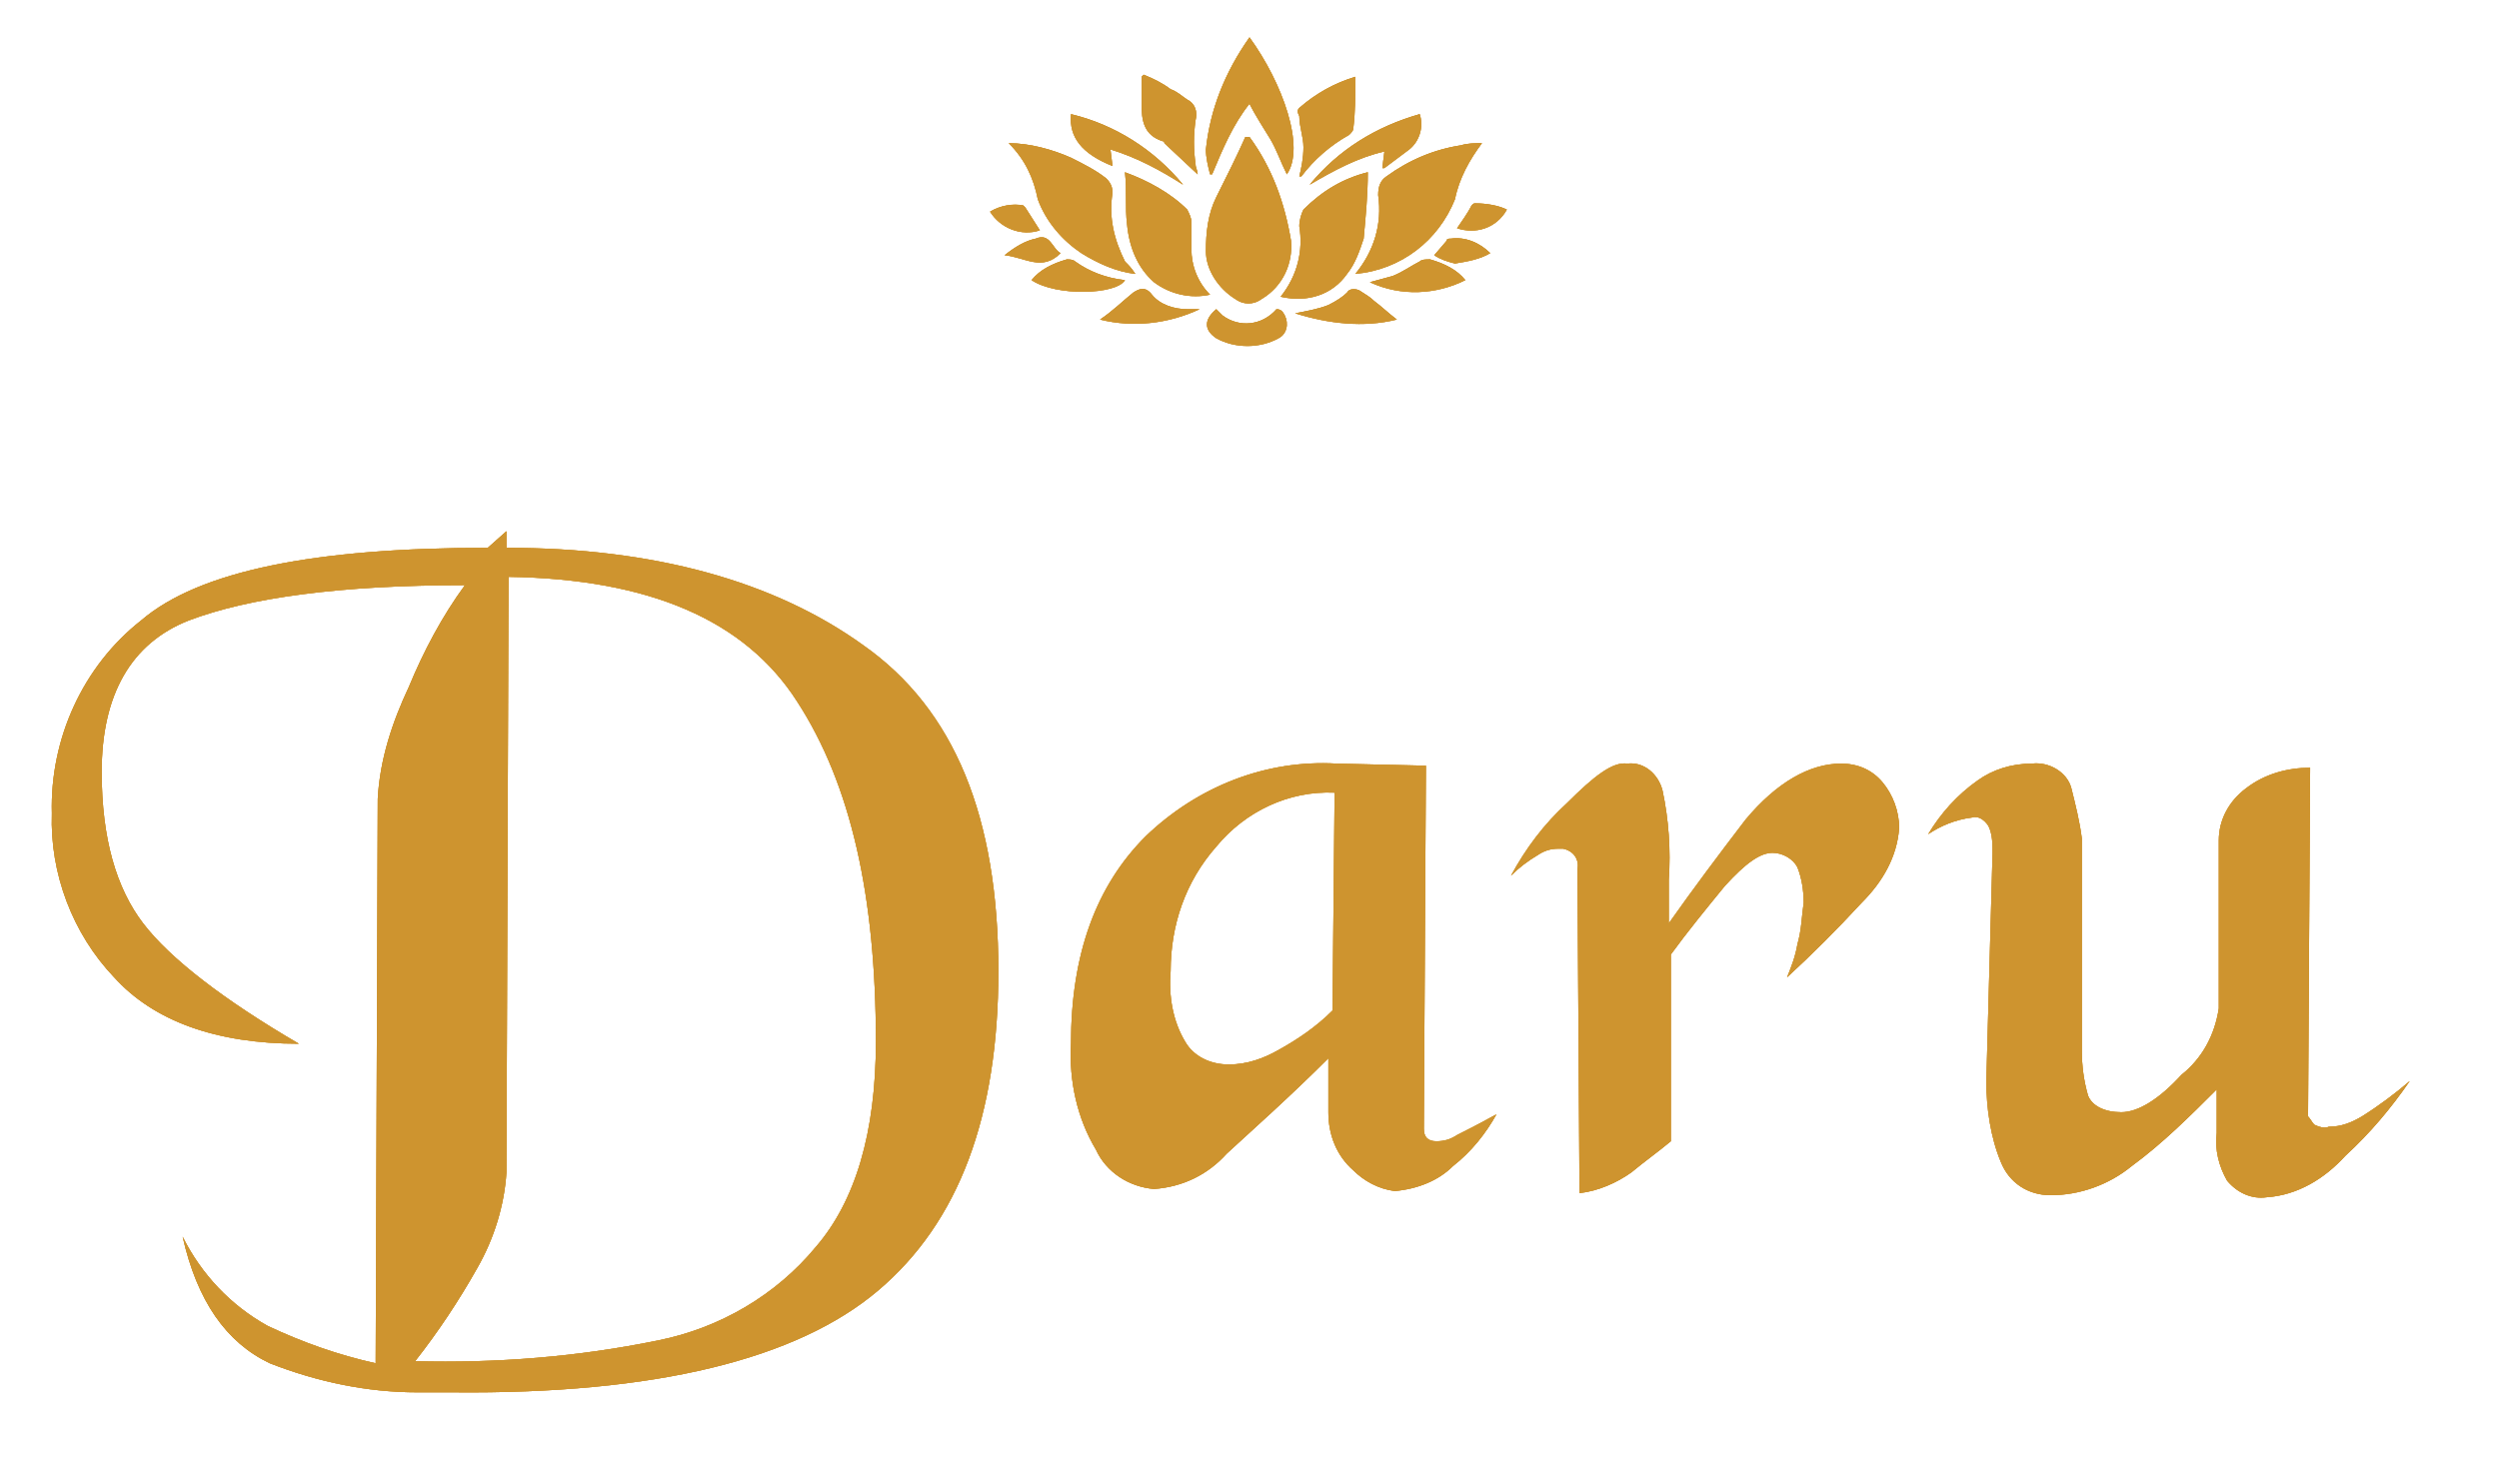 <?xml version="1.0" encoding="utf-8"?>
<!-- Generator: Adobe Illustrator 25.3.1, SVG Export Plug-In . SVG Version: 6.00 Build 0)  -->
<svg version="1.1" id="Layer_1" xmlns="http://www.w3.org/2000/svg" xmlns:xlink="http://www.w3.org/1999/xlink" x="0px" y="0px"
	 viewBox="0 0 120.4 71.5" style="enable-background:new 0 0 120.4 71.5;" xml:space="preserve">
<style type="text/css">
	.st0{fill:#CE942F;}
	.st1{clip-path:url(#SVGID_2_);}
</style>
<path class="st0" d="M60.2,6.6c1.1,1.5,1.7,3.2,2,5c0.1,1.1-0.4,2.2-1.4,2.8c-0.4,0.3-0.9,0.3-1.3,0c-0.8-0.5-1.4-1.4-1.4-2.3
	c0-0.9,0.1-1.8,0.5-2.6c0.5-1,1-2,1.4-2.9L60.2,6.6z M50,9.6c0.4,1.1,1.2,2,2.1,2.6c0.8,0.5,1.7,0.9,2.6,1c-0.2-0.3-0.3-0.4-0.5-0.6
	c-0.5-1-0.8-2.1-0.6-3.3c0-0.3-0.1-0.5-0.3-0.7c-0.5-0.4-1.1-0.7-1.7-1c-0.9-0.4-2-0.7-3-0.7C49.4,7.7,49.8,8.6,50,9.6L50,9.6z
	 M70.1,9.6c0.2-1,0.7-1.9,1.3-2.7c-0.3,0-0.7,0-1,0.1c-1.3,0.2-2.5,0.7-3.6,1.5c-0.3,0.2-0.4,0.5-0.4,0.9c0.2,1.4-0.2,2.7-1.1,3.8
	C67.5,13,69.3,11.6,70.1,9.6L70.1,9.6z M54.3,10.8c0.1,1.1,0.5,2.1,1.3,2.8c0.8,0.6,1.8,0.8,2.7,0.6c-0.6-0.6-0.9-1.4-0.9-2.2
	c0-0.4,0-0.9,0-1.3c0-0.2-0.1-0.4-0.2-0.6c-0.8-0.8-1.9-1.4-3-1.8C54.3,9.2,54.2,10,54.3,10.8L54.3,10.8z M64.9,13.2
	c0.4-0.5,0.6-1.1,0.8-1.7c0.1-1.1,0.2-2.1,0.2-3.2c-1.2,0.3-2.2,0.9-3.1,1.8c-0.1,0.2-0.2,0.5-0.2,0.8c0.2,1.2-0.1,2.4-0.9,3.4
	C63,14.6,64.2,14.2,64.9,13.2z M58.1,7.2c0,0.4,0.1,0.8,0.2,1.2h0.1c0.5-1.2,1-2.4,1.8-3.4c0.3,0.6,0.7,1.2,1,1.7s0.5,1.1,0.8,1.7
	c0.9-1.3-0.2-4.4-1.8-6.6C59,3.5,58.3,5.3,58.1,7.2L58.1,7.2z M62.6,5.2c-0.1,0.1-0.1,0.2,0,0.4c0,0.5,0.2,1,0.2,1.5
	c0,0.5-0.1,1-0.2,1.4c0,0,0.1,0,0.1,0c0.6-0.8,1.4-1.5,2.3-2c0.1-0.1,0.2-0.2,0.2-0.3c0.1-0.8,0.1-1.6,0.1-2.5
	C64.3,4,63.4,4.5,62.6,5.2z M55,3.7C55,4.2,55,4.6,55,5c0,0.8,0.1,1.5,1,1.8c0,0,0.1,0,0.1,0.1l1.6,1.5c0-0.2-0.1-0.3-0.1-0.5
	c-0.1-0.7-0.1-1.4,0-2.1c0.1-0.4,0-0.8-0.4-1c-0.3-0.2-0.5-0.4-0.8-0.5C56,4,55.6,3.8,55.1,3.6L55,3.7z M53.6,8l-0.1-0.8
	c1.3,0.4,2.4,1,3.5,1.7c-1.4-1.7-3.3-2.9-5.4-3.4C51.5,6.6,52.1,7.4,53.6,8z M66.7,7.3l-0.1,0.8h0.1c0.4-0.3,0.8-0.6,1.2-0.9
	c0.5-0.4,0.7-1.1,0.5-1.7c-2.1,0.6-3.9,1.7-5.3,3.4C64.3,8.2,65.4,7.6,66.7,7.3z M58.6,16.3c0.9,0.5,2.1,0.5,3,0
	c0.4-0.2,0.5-0.7,0.3-1.1c-0.1-0.2-0.2-0.3-0.4-0.3c-0.7,0.8-1.8,0.9-2.6,0.3c-0.1-0.1-0.2-0.2-0.3-0.3C58,15.4,58,15.9,58.6,16.3
	L58.6,16.3z M57.2,14.9c-0.6,0-1.3-0.2-1.7-0.7c-0.3-0.4-0.6-0.3-0.9-0.1c-0.5,0.4-1,0.9-1.6,1.3c1.6,0.4,3.3,0.2,4.8-0.5L57.2,14.9
	z M67.3,15.4c-0.4-0.3-0.7-0.6-1.1-0.9c-0.2-0.2-0.4-0.3-0.7-0.5c-0.2-0.1-0.5-0.1-0.6,0.1c-0.2,0.2-0.5,0.4-0.9,0.6
	c-0.5,0.2-1.1,0.3-1.6,0.4C64,15.6,65.7,15.8,67.3,15.4L67.3,15.4z M68.9,12.5c-0.2,0-0.4,0-0.5,0.1c-0.4,0.2-0.8,0.5-1.3,0.7
	c-0.4,0.1-0.7,0.2-1.1,0.3c1.5,0.7,3.2,0.6,4.6-0.1C70.2,13,69.6,12.7,68.9,12.5L68.9,12.5z M54.2,13.5c-0.9-0.1-1.7-0.4-2.4-0.9
	c-0.1-0.1-0.3-0.1-0.4-0.1c-0.7,0.2-1.3,0.5-1.7,1C50.9,14.3,53.8,14.2,54.2,13.5L54.2,13.5z M71.1,9.8c-0.1,0-0.1,0-0.2,0.1
	c-0.2,0.4-0.5,0.8-0.7,1.1c0.9,0.3,1.9,0,2.4-0.9C72.2,9.9,71.6,9.8,71.1,9.8L71.1,9.8z M49.4,10c0,0-0.1-0.1-0.1-0.1
	c-0.5-0.1-1.1,0-1.6,0.3c0.5,0.8,1.5,1.2,2.4,0.9L49.4,10z M49.9,11.5c-0.5,0.1-1,0.4-1.5,0.8c1,0.1,1.8,0.8,2.7-0.1
	C50.7,12,50.6,11.2,49.9,11.5z M69.9,11.5c-0.1,0-0.2,0-0.2,0.1l-0.6,0.7c0.3,0.2,0.6,0.3,1,0.4c0.6-0.1,1.2-0.2,1.7-0.5
	C71.3,11.7,70.6,11.4,69.9,11.5L69.9,11.5z M48.1,46.8c0,7-1.9,12.1-5.8,15.4s-10.7,5-20.5,4.9h-1.7c-2.4,0-4.8-0.5-7.1-1.4
	c-2.1-1-3.5-3-4.2-6.1c0.9,1.8,2.3,3.3,4.1,4.3c1.7,0.8,3.4,1.4,5.2,1.8l0.1-27.2c0.1-1.9,0.7-3.7,1.5-5.4c0.7-1.7,1.6-3.4,2.7-4.9
	c-6,0-10.4,0.6-13.3,1.7c-2.8,1.1-4.2,3.6-4.2,7.3c0,3.2,0.7,5.6,2,7.3s3.9,3.7,7.5,5.8c-4,0-7-1.1-8.9-3.2c-2-2.1-3.1-5-3-7.9
	c-0.1-3.6,1.5-7.1,4.3-9.3c2.8-2.4,8.4-3.5,16.7-3.5l0.9-0.8v0.8c7.1,0,12.9,1.6,17.2,4.7C46,34.2,48.1,39.4,48.1,46.8z M24.4,56.5
	c-0.1,1.6-0.6,3.2-1.4,4.6c-0.9,1.6-1.9,3.1-3,4.5c3.9,0.1,7.8-0.2,11.7-1c3-0.6,5.7-2.2,7.6-4.5c1.9-2.2,2.9-5.5,2.9-9.9
	c0-7-1.2-12.4-3.8-16.4c-2.5-3.9-7.1-5.9-13.9-6L24.4,56.5z M68.7,36.9l-0.1,17.5c0,0.4,0.2,0.6,0.6,0.6c0.4,0,0.7-0.1,1-0.3
	c0.4-0.2,1-0.5,1.9-1c-0.5,0.9-1.2,1.8-2.1,2.5c-0.7,0.7-1.7,1.1-2.8,1.2c-0.8-0.1-1.5-0.5-2-1c-0.8-0.7-1.2-1.7-1.2-2.8V51
	c-1.9,1.9-3.6,3.4-4.9,4.6c-0.9,1-2.1,1.6-3.5,1.7c-1.2-0.1-2.3-0.8-2.8-1.9c-0.9-1.5-1.3-3.3-1.2-5.1c0-4.3,1.2-7.6,3.6-10
	c2.5-2.4,5.8-3.7,9.2-3.5L68.7,36.9z M56.4,46.8c-0.1,1.2,0.1,2.4,0.7,3.4c0.4,0.7,1.2,1.1,2.1,1.1c0.9,0,1.7-0.3,2.4-0.7
	c0.9-0.5,1.8-1.1,2.6-1.9l0.1-10.5c-2.2-0.1-4.3,0.9-5.7,2.6C57.1,42.5,56.4,44.6,56.4,46.8z M78.4,36.8c0.8-0.1,1.5,0.5,1.7,1.3
	c0.3,1.4,0.4,2.9,0.3,4.3v2.1c1.2-1.7,2.4-3.3,3.7-5c1.5-1.8,3.1-2.7,4.6-2.7c0.8,0,1.5,0.3,2,0.9c0.5,0.6,0.8,1.4,0.8,2.2
	c-0.1,1.4-0.8,2.6-1.8,3.6c-1.2,1.3-2.4,2.5-3.6,3.6c0.2-0.5,0.4-1,0.5-1.6c0.2-0.7,0.2-1.3,0.3-2c0-0.6-0.1-1.2-0.3-1.7
	c-0.2-0.4-0.7-0.7-1.2-0.7c-0.6,0-1.3,0.5-2.3,1.6c-0.9,1.1-1.8,2.2-2.6,3.3V55c-0.6,0.5-1.3,1-1.9,1.5c-0.7,0.5-1.6,0.9-2.5,1
	L76,41.9c0.1-0.5-0.2-0.9-0.7-1c-0.1,0-0.2,0-0.2,0c-0.4,0-0.7,0.1-1,0.3c-0.5,0.3-0.9,0.6-1.3,1c0.7-1.3,1.6-2.5,2.7-3.5
	C76.8,37.4,77.7,36.7,78.4,36.8L78.4,36.8z M97.9,36.8c0.8-0.1,1.7,0.4,1.9,1.2c0.2,0.8,0.4,1.6,0.5,2.4v8.9v1.3
	c0,0.8,0.1,1.5,0.3,2.2c0.2,0.5,0.8,0.8,1.6,0.8s1.8-0.6,2.9-1.8c1-0.8,1.6-1.9,1.8-3.2v-8.1c0-1,0.5-1.9,1.3-2.5c0.9-0.7,2-1,3.1-1
	l-0.1,16.8c0.1,0.1,0.2,0.3,0.3,0.4c0.2,0.1,0.5,0.2,0.7,0.1c0.6,0,1.1-0.2,1.6-0.5c0.8-0.5,1.6-1.1,2.3-1.7
	c-0.9,1.3-1.9,2.5-3.1,3.6c-1,1.1-2.3,1.9-3.8,2c-0.7,0.1-1.4-0.2-1.9-0.8c-0.4-0.7-0.6-1.5-0.5-2.3v-2.1c-1.3,1.3-2.6,2.6-4.1,3.7
	c-1.1,0.9-2.5,1.4-3.9,1.4c-1.1,0-2-0.6-2.4-1.6c-0.5-1.2-0.7-2.6-0.7-3.9L96,41.1c0-0.4,0-0.9-0.2-1.3c-0.2-0.3-0.5-0.5-0.8-0.4
	c-0.8,0.1-1.5,0.4-2.1,0.8c0.6-1,1.4-1.9,2.4-2.6C96,37.1,96.9,36.8,97.9,36.8L97.9,36.8z"/>
<g>
	<defs>
		<path id="SVGID_1_" d="M60.2,6.6c1.1,1.5,1.7,3.2,2,5c0.1,1.1-0.4,2.2-1.4,2.8c-0.4,0.3-0.9,0.3-1.3,0c-0.8-0.5-1.4-1.4-1.4-2.3
			c0-0.9,0.1-1.8,0.5-2.6c0.5-1,1-2,1.4-2.9L60.2,6.6z M50,9.6c0.4,1.1,1.2,2,2.1,2.6c0.8,0.5,1.7,0.9,2.6,1
			c-0.2-0.3-0.3-0.4-0.5-0.6c-0.5-1-0.8-2.1-0.6-3.3c0-0.3-0.1-0.5-0.3-0.7c-0.5-0.4-1.1-0.7-1.7-1c-0.9-0.4-2-0.7-3-0.7
			C49.4,7.7,49.8,8.6,50,9.6L50,9.6z M70.1,9.6c0.2-1,0.7-1.9,1.3-2.7c-0.3,0-0.7,0-1,0.1c-1.3,0.2-2.5,0.7-3.6,1.5
			c-0.3,0.2-0.4,0.5-0.4,0.9c0.2,1.4-0.2,2.7-1.1,3.8C67.5,13,69.3,11.6,70.1,9.6L70.1,9.6z M54.3,10.8c0.1,1.1,0.5,2.1,1.3,2.8
			c0.8,0.6,1.8,0.8,2.7,0.6c-0.6-0.6-0.9-1.4-0.9-2.2c0-0.4,0-0.9,0-1.3c0-0.2-0.1-0.4-0.2-0.6c-0.8-0.8-1.9-1.4-3-1.8
			C54.3,9.2,54.2,10,54.3,10.8L54.3,10.8z M64.9,13.2c0.4-0.5,0.6-1.1,0.8-1.7c0.1-1.1,0.2-2.1,0.2-3.2c-1.2,0.3-2.2,0.9-3.1,1.8
			c-0.1,0.2-0.2,0.5-0.2,0.8c0.2,1.2-0.1,2.4-0.9,3.4C63,14.6,64.2,14.2,64.9,13.2z M58.1,7.2c0,0.4,0.1,0.8,0.2,1.2h0.1
			c0.5-1.2,1-2.4,1.8-3.4c0.3,0.6,0.7,1.2,1,1.7s0.5,1.1,0.8,1.7c0.9-1.3-0.2-4.4-1.8-6.6C59,3.5,58.3,5.3,58.1,7.2L58.1,7.2z
			 M62.6,5.2c-0.1,0.1-0.1,0.2,0,0.4c0,0.5,0.2,1,0.2,1.5c0,0.5-0.1,1-0.2,1.4c0,0,0.1,0,0.1,0c0.6-0.8,1.4-1.5,2.3-2
			c0.1-0.1,0.2-0.2,0.2-0.3c0.1-0.8,0.1-1.6,0.1-2.5C64.3,4,63.4,4.5,62.6,5.2z M55,3.7C55,4.2,55,4.6,55,5c0,0.8,0.1,1.5,1,1.8
			c0,0,0.1,0,0.1,0.1l1.6,1.5c0-0.2-0.1-0.3-0.1-0.5c-0.1-0.7-0.1-1.4,0-2.1c0.1-0.4,0-0.8-0.4-1c-0.3-0.2-0.5-0.4-0.8-0.5
			C56,4,55.6,3.8,55.1,3.6L55,3.7z M53.6,8l-0.1-0.8c1.3,0.4,2.4,1,3.5,1.7c-1.4-1.7-3.3-2.9-5.4-3.4C51.5,6.6,52.1,7.4,53.6,8z
			 M66.7,7.3l-0.1,0.8h0.1c0.4-0.3,0.8-0.6,1.2-0.9c0.5-0.4,0.7-1.1,0.5-1.7c-2.1,0.6-3.9,1.7-5.3,3.4C64.3,8.2,65.4,7.6,66.7,7.3z
			 M58.6,16.3c0.9,0.5,2.1,0.5,3,0c0.4-0.2,0.5-0.7,0.3-1.1c-0.1-0.2-0.2-0.3-0.4-0.3c-0.7,0.8-1.8,0.9-2.6,0.3
			c-0.1-0.1-0.2-0.2-0.3-0.3C58,15.4,58,15.9,58.6,16.3L58.6,16.3z M57.2,14.9c-0.6,0-1.3-0.2-1.7-0.7c-0.3-0.4-0.6-0.3-0.9-0.1
			c-0.5,0.4-1,0.9-1.6,1.3c1.6,0.4,3.3,0.2,4.8-0.5L57.2,14.9z M67.3,15.4c-0.4-0.3-0.7-0.6-1.1-0.9c-0.2-0.2-0.4-0.3-0.7-0.5
			c-0.2-0.1-0.5-0.1-0.6,0.1c-0.2,0.2-0.5,0.4-0.9,0.6c-0.5,0.2-1.1,0.3-1.6,0.4C64,15.6,65.7,15.8,67.3,15.4L67.3,15.4z M68.9,12.5
			c-0.2,0-0.4,0-0.5,0.1c-0.4,0.2-0.8,0.5-1.3,0.7c-0.4,0.1-0.7,0.2-1.1,0.3c1.5,0.7,3.2,0.6,4.6-0.1C70.2,13,69.6,12.7,68.9,12.5
			L68.9,12.5z M54.2,13.5c-0.9-0.1-1.7-0.4-2.4-0.9c-0.1-0.1-0.3-0.1-0.4-0.1c-0.7,0.2-1.3,0.5-1.7,1C50.9,14.3,53.8,14.2,54.2,13.5
			L54.2,13.5z M71.1,9.8c-0.1,0-0.1,0-0.2,0.1c-0.2,0.4-0.5,0.8-0.7,1.1c0.9,0.3,1.9,0,2.4-0.9C72.2,9.9,71.6,9.8,71.1,9.8L71.1,9.8
			z M49.4,10c0,0-0.1-0.1-0.1-0.1c-0.5-0.1-1.1,0-1.6,0.3c0.5,0.8,1.5,1.2,2.4,0.9L49.4,10z M49.9,11.5c-0.5,0.1-1,0.4-1.5,0.8
			c1,0.1,1.8,0.8,2.7-0.1C50.7,12,50.6,11.2,49.9,11.5z M69.9,11.5c-0.1,0-0.2,0-0.2,0.1l-0.6,0.7c0.3,0.2,0.6,0.3,1,0.4
			c0.6-0.1,1.2-0.2,1.7-0.5C71.3,11.7,70.6,11.4,69.9,11.5L69.9,11.5z M48.1,46.8c0,7-1.9,12.1-5.8,15.4s-10.7,5-20.5,4.9h-1.7
			c-2.4,0-4.8-0.5-7.1-1.4c-2.1-1-3.5-3-4.2-6.1c0.9,1.8,2.3,3.3,4.1,4.3c1.7,0.8,3.4,1.4,5.2,1.8l0.1-27.2c0.1-1.9,0.7-3.7,1.5-5.4
			c0.7-1.7,1.6-3.4,2.7-4.9c-6,0-10.4,0.6-13.3,1.7c-2.8,1.1-4.2,3.6-4.2,7.3c0,3.2,0.7,5.6,2,7.3s3.9,3.7,7.5,5.8
			c-4,0-7-1.1-8.9-3.2c-2-2.1-3.1-5-3-7.9c-0.1-3.6,1.5-7.1,4.3-9.3c2.8-2.4,8.4-3.5,16.7-3.5l0.9-0.8v0.8c7.1,0,12.9,1.6,17.2,4.7
			C46,34.2,48.1,39.4,48.1,46.8z M24.4,56.5c-0.1,1.6-0.6,3.2-1.4,4.6c-0.9,1.6-1.9,3.1-3,4.5c3.9,0.1,7.8-0.2,11.7-1
			c3-0.6,5.7-2.2,7.6-4.5c1.9-2.2,2.9-5.5,2.9-9.9c0-7-1.2-12.4-3.8-16.4c-2.5-3.9-7.1-5.9-13.9-6L24.4,56.5z M68.7,36.9l-0.1,17.5
			c0,0.4,0.2,0.6,0.6,0.6c0.4,0,0.7-0.1,1-0.3c0.4-0.2,1-0.5,1.9-1c-0.5,0.9-1.2,1.8-2.1,2.5c-0.7,0.7-1.7,1.1-2.8,1.2
			c-0.8-0.1-1.5-0.5-2-1c-0.8-0.7-1.2-1.7-1.2-2.8V51c-1.9,1.9-3.6,3.4-4.9,4.6c-0.9,1-2.1,1.6-3.5,1.7c-1.2-0.1-2.3-0.8-2.8-1.9
			c-0.9-1.5-1.3-3.3-1.2-5.1c0-4.3,1.2-7.6,3.6-10c2.5-2.4,5.8-3.7,9.2-3.5L68.7,36.9z M56.4,46.8c-0.1,1.2,0.1,2.4,0.7,3.4
			c0.4,0.7,1.2,1.1,2.1,1.1c0.9,0,1.7-0.3,2.4-0.7c0.9-0.5,1.8-1.1,2.6-1.9l0.1-10.5c-2.2-0.1-4.3,0.9-5.7,2.6
			C57.1,42.5,56.4,44.6,56.4,46.8z M78.4,36.8c0.8-0.1,1.5,0.5,1.7,1.3c0.3,1.4,0.4,2.9,0.3,4.3v2.1c1.2-1.7,2.4-3.3,3.7-5
			c1.5-1.8,3.1-2.7,4.6-2.7c0.8,0,1.5,0.3,2,0.9c0.5,0.6,0.8,1.4,0.8,2.2c-0.1,1.4-0.8,2.6-1.8,3.6c-1.2,1.3-2.4,2.5-3.6,3.6
			c0.2-0.5,0.4-1,0.5-1.6c0.2-0.7,0.2-1.3,0.3-2c0-0.6-0.1-1.2-0.3-1.7c-0.2-0.4-0.7-0.7-1.2-0.7c-0.6,0-1.3,0.5-2.3,1.6
			c-0.9,1.1-1.8,2.2-2.6,3.3V55c-0.6,0.5-1.3,1-1.9,1.5c-0.7,0.5-1.6,0.9-2.5,1L76,41.9c0.1-0.5-0.2-0.9-0.7-1c-0.1,0-0.2,0-0.2,0
			c-0.4,0-0.7,0.1-1,0.3c-0.5,0.3-0.9,0.6-1.3,1c0.7-1.3,1.6-2.5,2.7-3.5C76.8,37.4,77.7,36.7,78.4,36.8L78.4,36.8z M97.9,36.8
			c0.8-0.1,1.7,0.4,1.9,1.2c0.2,0.8,0.4,1.6,0.5,2.4v8.9v1.3c0,0.8,0.1,1.5,0.3,2.2c0.2,0.5,0.8,0.8,1.6,0.8s1.8-0.6,2.9-1.8
			c1-0.8,1.6-1.9,1.8-3.2v-8.1c0-1,0.5-1.9,1.3-2.5c0.9-0.7,2-1,3.1-1l-0.1,16.8c0.1,0.1,0.2,0.3,0.3,0.4c0.2,0.1,0.5,0.2,0.7,0.1
			c0.6,0,1.1-0.2,1.6-0.5c0.8-0.5,1.6-1.1,2.3-1.7c-0.9,1.3-1.9,2.5-3.1,3.6c-1,1.1-2.3,1.9-3.8,2c-0.7,0.1-1.4-0.2-1.9-0.8
			c-0.4-0.7-0.6-1.5-0.5-2.3v-2.1c-1.3,1.3-2.6,2.6-4.1,3.7c-1.1,0.9-2.5,1.4-3.9,1.4c-1.1,0-2-0.6-2.4-1.6
			c-0.5-1.2-0.7-2.6-0.7-3.9L96,41.1c0-0.4,0-0.9-0.2-1.3c-0.2-0.3-0.5-0.5-0.8-0.4c-0.8,0.1-1.5,0.4-2.1,0.8c0.6-1,1.4-1.9,2.4-2.6
			C96,37.1,96.9,36.8,97.9,36.8L97.9,36.8z"/>
	</defs>
	<use xlink:href="#SVGID_1_"  style="overflow:visible;fill:#CE942F;"/>
	<clipPath id="SVGID_2_">
		<use xlink:href="#SVGID_1_"  style="overflow:visible;"/>
	</clipPath>
	<g class="st1">
		<rect class="st0" width="120.4" height="71.5"/>
	</g>
</g>
</svg>
